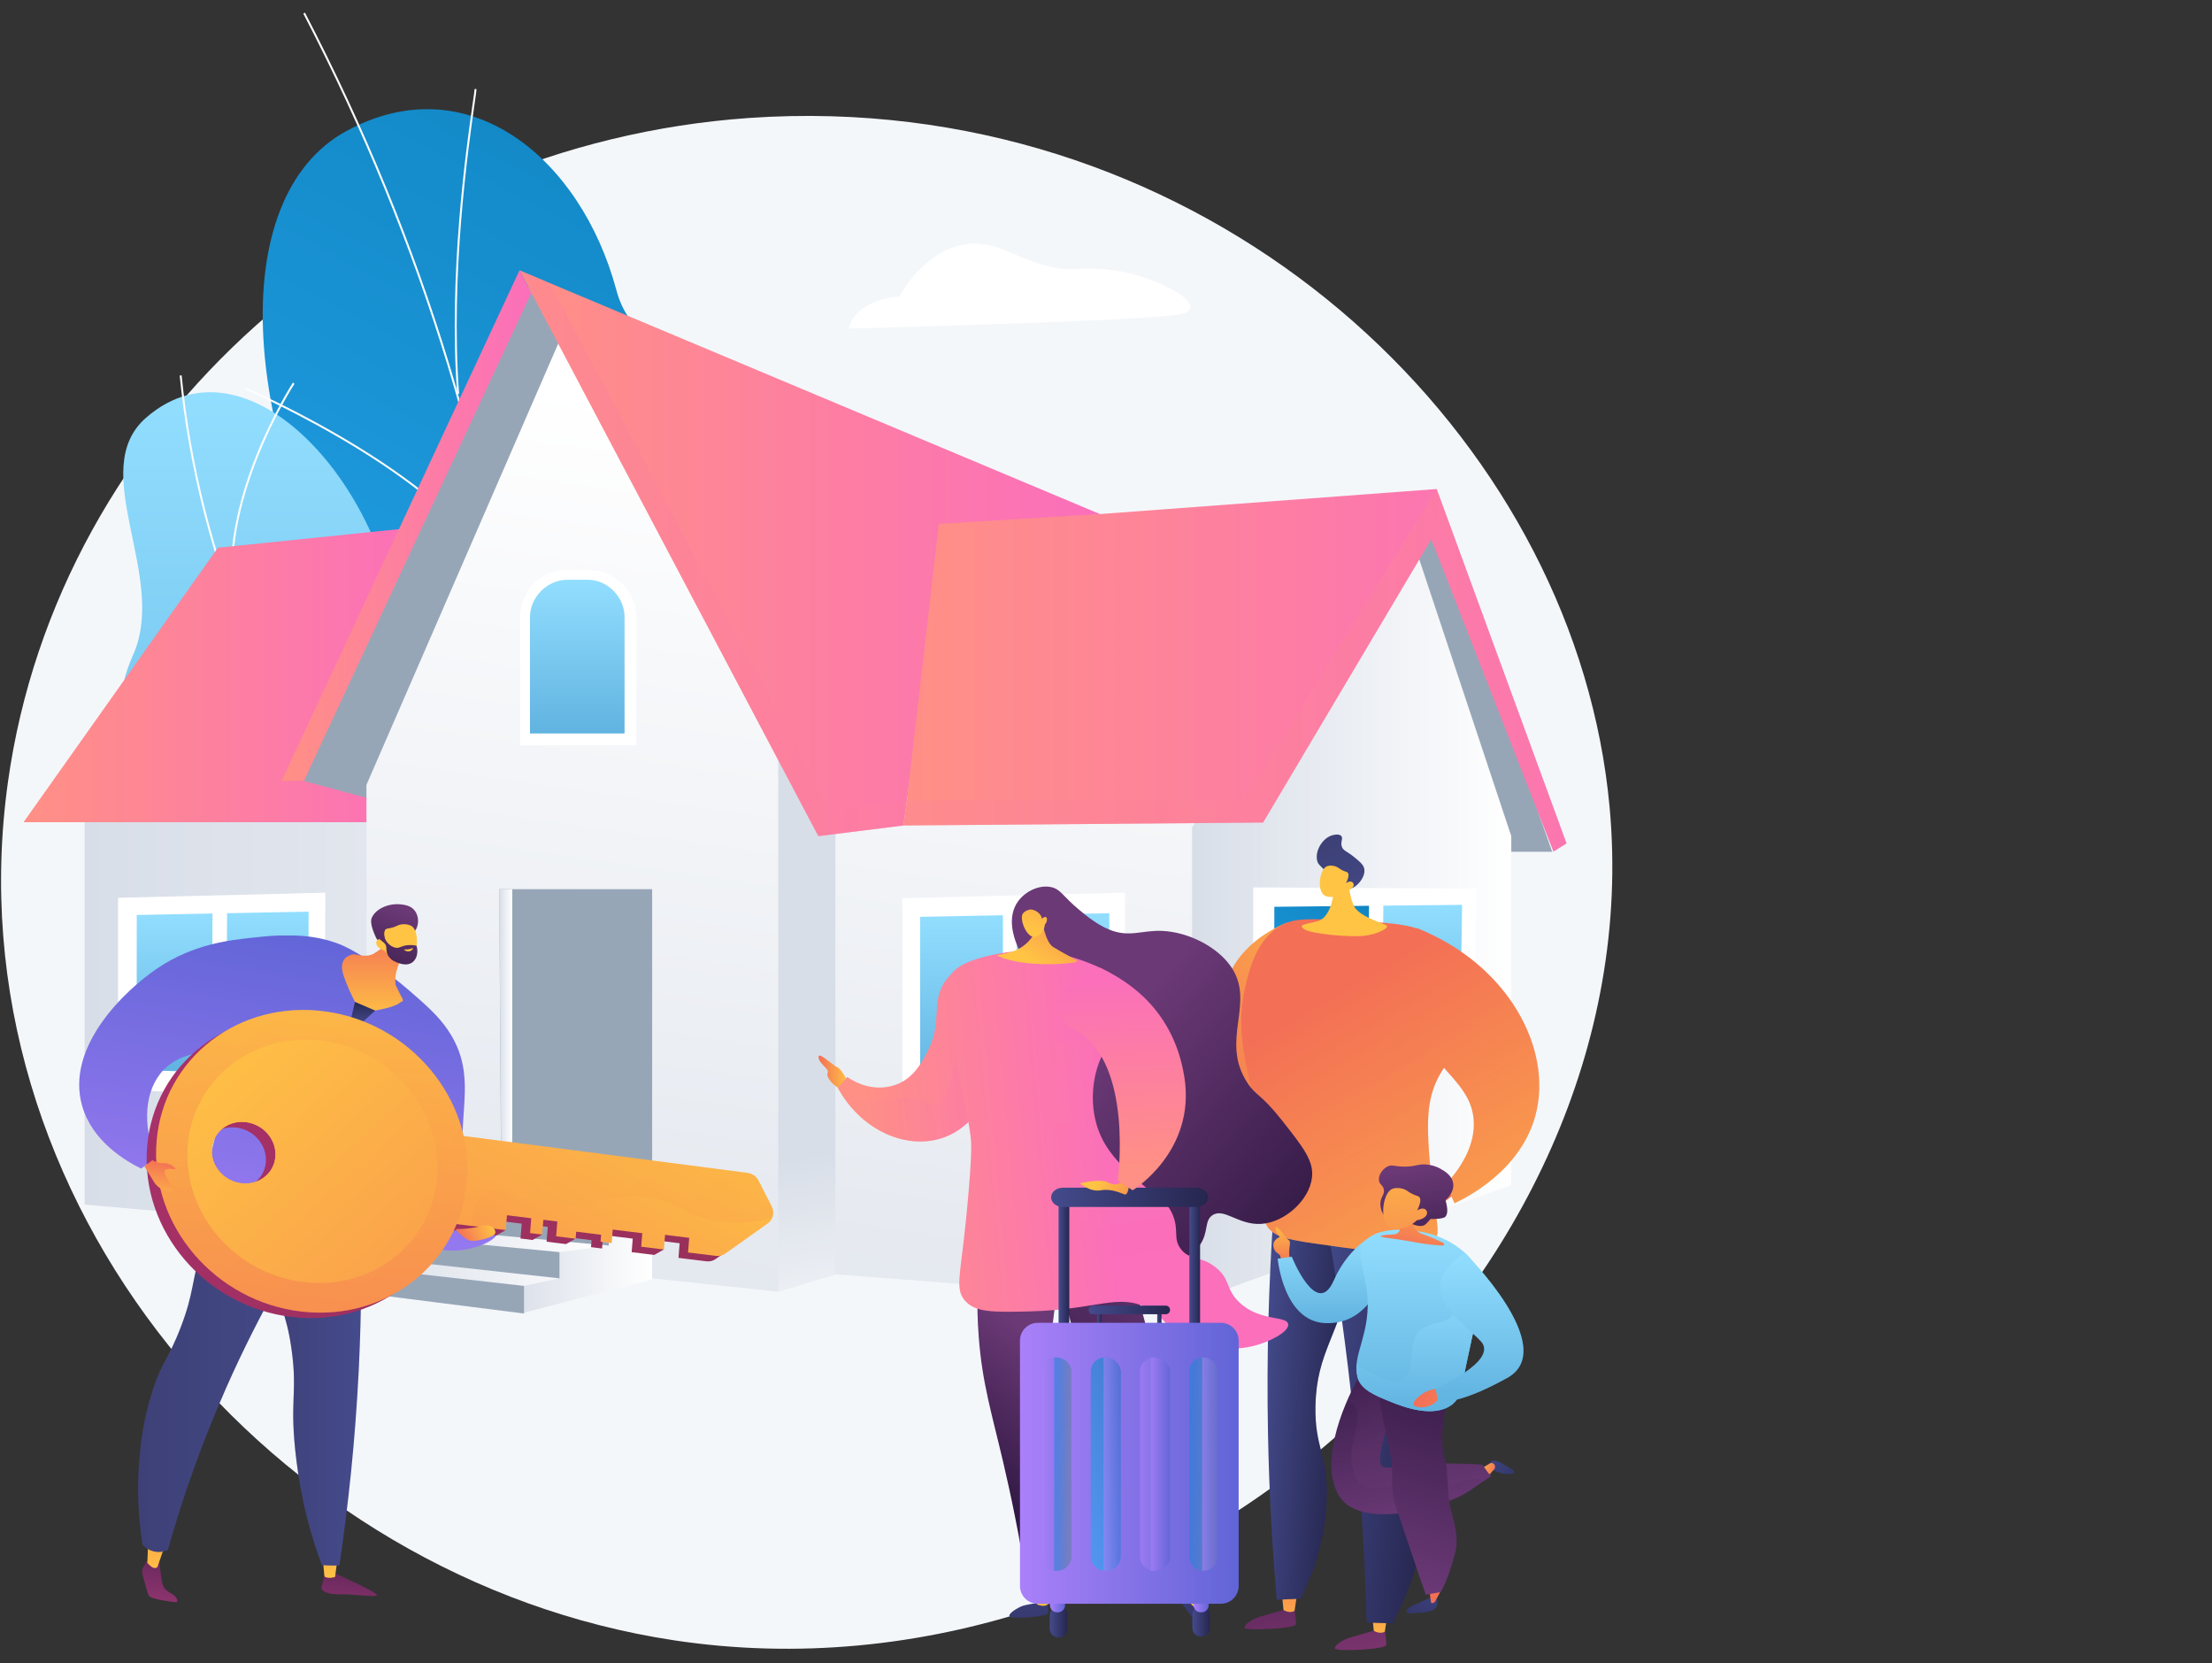 <svg fill="none" height="115" viewBox="0 0 153 115" width="153" xmlns="http://www.w3.org/2000/svg" xmlns:xlink="http://www.w3.org/1999/xlink"><rect x="0" y="0" width="153" height="115" fill="#333333" stroke="none"/><linearGradient id="a"><stop offset="0" stop-color="#006da2"/><stop offset=".953" stop-color="#29aaf3"/></linearGradient><linearGradient id="b" gradientUnits="userSpaceOnUse" x1="51.608" x2="-12.762" xlink:href="#a" y1="-51.681" y2="68.49"/><linearGradient id="c"><stop offset="0" stop-color="#92deff"/><stop offset=".977" stop-color="#62b4e1"/></linearGradient><linearGradient id="d" gradientUnits="userSpaceOnUse" x1="25.014" x2="25.014" xlink:href="#c" y1="27.123" y2="75.27"/><linearGradient id="e"><stop offset="0" stop-color="#d8dee8"/><stop offset="1" stop-color="#fff"/></linearGradient><linearGradient id="f" gradientUnits="userSpaceOnUse" x1="5.854" x2="82.588" xlink:href="#e" y1="72.405" y2="72.405"/><linearGradient id="g"><stop offset="0" stop-color="#ff9085"/><stop offset="1" stop-color="#fb6fbb"/></linearGradient><linearGradient id="h" gradientUnits="userSpaceOnUse" x1="1.629" x2="29.717" xlink:href="#g" y1="46.612" y2="46.612"/><linearGradient id="i" gradientUnits="userSpaceOnUse" x1="57.904" x2="70.278" xlink:href="#e" y1="116.557" y2="31.346"/><linearGradient id="j" gradientUnits="userSpaceOnUse" x1="57.042" x2="60.352" xlink:href="#e" y1="79.687" y2="97.342"/><linearGradient id="k" gradientUnits="userSpaceOnUse" x1="35.936" x2="76.129" xlink:href="#g" y1="38.257" y2="38.257"/><linearGradient id="l" gradientUnits="userSpaceOnUse" x1="19.485" x2="36.741" xlink:href="#g" y1="36.338" y2="36.338"/><linearGradient id="m" gradientUnits="userSpaceOnUse" x1="82.452" x2="104.532" xlink:href="#e" y1="62.542" y2="62.542"/><linearGradient id="n" gradientUnits="userSpaceOnUse" x1="62.486" x2="108.354" xlink:href="#g" y1="46.353" y2="46.353"/><linearGradient id="o" gradientUnits="userSpaceOnUse" x1="66.506" x2="66.506" xlink:href="#c" y1="63.288" y2="75.264"/><linearGradient id="p" gradientUnits="userSpaceOnUse" x1="73.525" x2="73.525" xlink:href="#c" y1="63.149" y2="75.488"/><linearGradient id="q" gradientUnits="userSpaceOnUse" x1="12.076" x2="12.076" xlink:href="#c" y1="63.166" y2="74.158"/><linearGradient id="r" gradientUnits="userSpaceOnUse" x1="18.512" x2="18.512" xlink:href="#c" y1="63.038" y2="74.363"/><linearGradient id="s" gradientUnits="userSpaceOnUse" x1="94.21" x2="84.306" xlink:href="#a" y1="52.936" y2="73.487"/><linearGradient id="t" gradientUnits="userSpaceOnUse" x1="98.356" x2="98.356" xlink:href="#c" y1="62.567" y2="73.193"/><linearGradient id="u" gradientUnits="userSpaceOnUse" x1="34.532" x2="35.431" xlink:href="#e" y1="72.178" y2="72.178"/><linearGradient id="v" gradientUnits="userSpaceOnUse" x1="31.163" x2="45.107" xlink:href="#e" y1="86.825" y2="86.825"/><linearGradient id="w" gradientUnits="userSpaceOnUse" x1="34.963" x2="45.107" xlink:href="#e" y1="87.173" y2="87.173"/><linearGradient id="x" gradientUnits="userSpaceOnUse" x1="25.072" x2="42.109" xlink:href="#e" y1="87.173" y2="87.173"/><linearGradient id="y" gradientUnits="userSpaceOnUse" x1="39.928" x2="39.928" xlink:href="#c" y1="40.089" y2="50.72"/><linearGradient id="z" gradientUnits="userSpaceOnUse" x1="127.716" x2="-20.001" xlink:href="#g" y1="10.309" y2="85.409"/><linearGradient id="A"><stop offset="0" stop-color="#ffc444"/><stop offset=".996" stop-color="#f36f56"/></linearGradient><linearGradient id="B" gradientUnits="userSpaceOnUse" x1="98.227" x2="81.184" xlink:href="#A" y1="65.449" y2="76.601"/><linearGradient id="C"><stop offset="0" stop-color="#311944"/><stop offset="1" stop-color="#893976"/></linearGradient><linearGradient id="D" gradientUnits="userSpaceOnUse" x1="85.822" x2="89.017" xlink:href="#C" y1="101.556" y2="118.143"/><linearGradient id="E" gradientUnits="userSpaceOnUse" x1="88.904" x2="89.408" xlink:href="#A" y1="113.349" y2="107.881"/><linearGradient id="F" gradientUnits="userSpaceOnUse" x1="91.576" x2="94.772" xlink:href="#C" y1="100.448" y2="117.034"/><linearGradient id="G" gradientUnits="userSpaceOnUse" x1="95.228" x2="95.731" xlink:href="#A" y1="113.932" y2="108.463"/><linearGradient id="H"><stop offset="0" stop-color="#444b8c"/><stop offset=".996" stop-color="#26264f"/></linearGradient><linearGradient id="I" gradientUnits="userSpaceOnUse" x1="87.159" x2="92.987" xlink:href="#H" y1="95.492" y2="95.959"/><linearGradient id="J" gradientUnits="userSpaceOnUse" x1="87.159" x2="92.987" xlink:href="#H" y1="95.492" y2="95.959"/><linearGradient id="K" gradientUnits="userSpaceOnUse" x1="90.383" x2="99.23" xlink:href="#H" y1="96.588" y2="97.297"/><linearGradient id="L" gradientUnits="userSpaceOnUse" x1="108.081" x2="90.609" xlink:href="#A" y1="99.062" y2="69.133"/><linearGradient id="M" gradientUnits="userSpaceOnUse" x1="108.08" x2="90.606" xlink:href="#A" y1="99.064" y2="69.134"/><linearGradient id="N" gradientUnits="userSpaceOnUse" x1="97.316" x2="100.501" xlink:href="#A" y1="82.376" y2="82.631"/><linearGradient id="O" gradientUnits="userSpaceOnUse" x1="113.928" x2="96.455" xlink:href="#A" y1="95.649" y2="65.72"/><linearGradient id="P" gradientUnits="userSpaceOnUse" x1="117.462" x2="131.011" xlink:href="#A" y1="37.128" y2="22.338"/><linearGradient id="Q"><stop offset="0" stop-color="#444b8c"/><stop offset=".996" stop-color="#3e4177"/></linearGradient><linearGradient id="R" gradientUnits="userSpaceOnUse" x1="94.118" x2="92.238" xlink:href="#Q" y1="64.343" y2="58.158"/><linearGradient id="S" gradientUnits="userSpaceOnUse" x1="115.675" x2="129.223" xlink:href="#A" y1="35.491" y2="20.701"/><linearGradient id="T" gradientUnits="userSpaceOnUse" x1="58.68" x2="56.615" xlink:href="#A" y1="74.176" y2="74.176"/><linearGradient id="U" gradientUnits="userSpaceOnUse" x1="70.891" x2="71.514" xlink:href="#H" y1="106.745" y2="117.965"/><linearGradient id="V" gradientUnits="userSpaceOnUse" x1="72.068" x2="71.737" xlink:href="#A" y1="112.275" y2="97.126"/><linearGradient id="W" gradientUnits="userSpaceOnUse" x1="82.173" x2="82.796" xlink:href="#H" y1="106.119" y2="117.339"/><linearGradient id="X" gradientUnits="userSpaceOnUse" x1="82.001" x2="81.67" xlink:href="#A" y1="112.057" y2="96.908"/><linearGradient id="Y"><stop offset="0" stop-color="#311944"/><stop offset="1" stop-color="#6b3976"/></linearGradient><linearGradient id="Z" gradientUnits="userSpaceOnUse" x1="67.258" x2="73.549" xlink:href="#Y" y1="102.428" y2="93.984"/><linearGradient id="aa" gradientUnits="userSpaceOnUse" x1="71.932" x2="86.667" xlink:href="#Y" y1="103.476" y2="89.734"/><linearGradient id="ab" gradientUnits="userSpaceOnUse" x1="59.541" x2="75.813" xlink:href="#g" y1="73.335" y2="71.868"/><linearGradient id="ac" gradientUnits="userSpaceOnUse" x1="91.074" x2="76.231" xlink:href="#Y" y1="85.126" y2="72.297"/><linearGradient id="ad" gradientUnits="userSpaceOnUse" x1="68.061" x2="74.352" xlink:href="#Y" y1="103.026" y2="94.582"/><linearGradient id="ae" gradientUnits="userSpaceOnUse" x1="57.966" x2="69.673" xlink:href="#g" y1="75.317" y2="73.694"/><linearGradient id="af" gradientUnits="userSpaceOnUse" x1="60.242" x2="76.513" xlink:href="#g" y1="81.106" y2="79.639"/><linearGradient id="ag" gradientUnits="userSpaceOnUse" x1="77.562" x2="81.127" xlink:href="#g" y1="66.054" y2="87.857"/><linearGradient id="ah" gradientUnits="userSpaceOnUse" x1="71.531" x2="75.381" xlink:href="#A" y1="66.568" y2="60.981"/><linearGradient id="ai" gradientUnits="userSpaceOnUse" x1="71.252" x2="74.205" xlink:href="#A" y1="64.209" y2="57.531"/><linearGradient id="aj" gradientUnits="userSpaceOnUse" x1="75.889" x2="76.185" xlink:href="#H" y1="91.248" y2="91.248"/><linearGradient id="ak" gradientUnits="userSpaceOnUse" x1="80.041" x2="80.338" xlink:href="#H" y1="91.248" y2="91.248"/><linearGradient id="al" gradientUnits="userSpaceOnUse" x1="75.295" x2="80.931" xlink:href="#H" y1="90.581" y2="90.581"/><linearGradient id="am" gradientUnits="userSpaceOnUse" x1="73.219" x2="73.961" xlink:href="#H" y1="88.208" y2="88.208"/><linearGradient id="an" gradientUnits="userSpaceOnUse" x1="82.265" x2="83.007" xlink:href="#H" y1="88.208" y2="88.208"/><linearGradient id="ao" gradientUnits="userSpaceOnUse" x1="72.703" x2="83.57" xlink:href="#H" y1="82.795" y2="82.795"/><linearGradient id="ap" gradientUnits="userSpaceOnUse" x1="82.472" x2="83.686" xlink:href="#H" y1="112.108" y2="112.108"/><linearGradient id="aq"><stop offset="0" stop-color="#aa80f9"/><stop offset=".996" stop-color="#6165d7"/></linearGradient><linearGradient id="ar" gradientUnits="userSpaceOnUse" x1="82.562" x2="83.6" xlink:href="#aq" y1="110.823" y2="110.823"/><linearGradient id="as" gradientUnits="userSpaceOnUse" x1="72.611" x2="73.841" xlink:href="#H" y1="112.16" y2="112.16"/><linearGradient id="at" gradientUnits="userSpaceOnUse" x1="72.627" x2="73.665" xlink:href="#aq" y1="110.824" y2="110.824"/><linearGradient id="au" gradientUnits="userSpaceOnUse" x1="70.55" x2="85.676" xlink:href="#aq" y1="101.184" y2="101.184"/><linearGradient id="av" gradientUnits="userSpaceOnUse" x1="72.033" x2="74.109" xlink:href="#aq" y1="101.241" y2="101.241"/><linearGradient id="aw"><stop offset="0" stop-color="#008bda" stop-opacity=".74"/><stop offset="1" stop-color="#7987aa"/></linearGradient><linearGradient id="ax" gradientUnits="userSpaceOnUse" x1="72.923" x2="74.082" xlink:href="#aw" y1="95.459" y2="95.469"/><linearGradient id="ay" gradientUnits="userSpaceOnUse" x1="77.368" x2="64.283" xlink:href="#a" y1="81.606" y2="88.4"/><linearGradient id="az" gradientUnits="userSpaceOnUse" x1="76.334" x2="77.52" xlink:href="#aq" y1="101.241" y2="101.241"/><linearGradient id="aA" gradientUnits="userSpaceOnUse" x1="78.854" x2="80.93" xlink:href="#aq" y1="101.241" y2="101.241"/><linearGradient id="aB" gradientUnits="userSpaceOnUse" x1="79.596" x2="80.93" xlink:href="#aq" y1="101.241" y2="101.241"/><linearGradient id="aC" gradientUnits="userSpaceOnUse" x1="82.265" x2="84.149" xlink:href="#aw" y1="95.459" y2="95.486"/><linearGradient id="aD" gradientUnits="userSpaceOnUse" x1="83.155" x2="84.193" xlink:href="#aq" y1="101.241" y2="101.241"/><linearGradient id="aE" gradientUnits="userSpaceOnUse" x1="77.754" x2="77.433" xlink:href="#g" y1="80.662" y2="67.599"/><linearGradient id="aF" gradientUnits="userSpaceOnUse" x1="75.936" x2="79.27" xlink:href="#A" y1="81.651" y2="84.092"/><linearGradient id="aG" gradientUnits="userSpaceOnUse" x1="88.562" x2="88.738" xlink:href="#A" y1="84.499" y2="87.558"/><linearGradient id="aH" gradientUnits="userSpaceOnUse" x1="92.344" x2="92.344" xlink:href="#c" y1="85.237" y2="91.496"/><linearGradient id="aI" gradientUnits="userSpaceOnUse" x1="101.868" x2="107.298" xlink:href="#H" y1="100.542" y2="103.303"/><linearGradient id="aJ" gradientUnits="userSpaceOnUse" x1="101.964" x2="103.525" xlink:href="#A" y1="101.445" y2="101.821"/><linearGradient id="aK" gradientUnits="userSpaceOnUse" x1="100.694" x2="95.401" xlink:href="#H" y1="108.146" y2="115.059"/><linearGradient id="aL" gradientUnits="userSpaceOnUse" x1="102.992" x2="100.044" xlink:href="#A" y1="109.546" y2="110.184"/><linearGradient id="aM" gradientUnits="userSpaceOnUse" x1="95.834" x2="98.229" xlink:href="#Y" y1="92.714" y2="105.103"/><linearGradient id="aN" gradientUnits="userSpaceOnUse" x1="91.026" x2="96.412" xlink:href="#Y" y1="91.027" y2="99.104"/><linearGradient id="aO" gradientUnits="userSpaceOnUse" x1="100.589" x2="95.695" xlink:href="#Y" y1="93.469" y2="109.28"/><linearGradient id="aP" gradientUnits="userSpaceOnUse" x1="98.181" x2="98.181" xlink:href="#c" y1="85.032" y2="97.585"/><linearGradient id="aQ" gradientUnits="userSpaceOnUse" x1="99.1" x2="97.636" xlink:href="#Y" y1="88.123" y2="80.788"/><linearGradient id="aR" gradientUnits="userSpaceOnUse" x1="98.675" x2="97.524" xlink:href="#A" y1="81.545" y2="86.522"/><linearGradient id="aS" gradientUnits="userSpaceOnUse" x1="96.554" x2="98.031" xlink:href="#A" y1="77.331" y2="92.445"/><linearGradient id="aT" gradientUnits="userSpaceOnUse" x1="97.968" x2="97.968" xlink:href="#c" y1="88.21" y2="97.585"/><linearGradient id="aU" gradientUnits="userSpaceOnUse" x1="110.288" x2="98.019" xlink:href="#A" y1="101.043" y2="96.36"/><linearGradient id="aV" gradientUnits="userSpaceOnUse" x1="102.333" x2="102.333" xlink:href="#c" y1="86.616" y2="96.912"/><linearGradient id="aW"><stop offset="0" stop-color="#311944"/><stop offset="1" stop-color="#a03976"/></linearGradient><linearGradient id="aX" gradientUnits="userSpaceOnUse" x1="24.591" x2="23.9" xlink:href="#aW" y1="104.431" y2="113.227"/><linearGradient id="aY" gradientUnits="userSpaceOnUse" x1="22.807" x2="22.933" xlink:href="#A" y1="109.328" y2="100.218"/><linearGradient id="aZ" gradientUnits="userSpaceOnUse" x1="11.531" x2="10.84" xlink:href="#aW" y1="103.405" y2="112.201"/><linearGradient id="a0" gradientUnits="userSpaceOnUse" x1="10.838" x2="10.963" xlink:href="#A" y1="109.163" y2="100.053"/><linearGradient id="a1" gradientUnits="userSpaceOnUse" x1="24.981" x2="18.245" xlink:href="#Q" y1="94.57" y2="94.57"/><linearGradient id="a2" gradientUnits="userSpaceOnUse" x1="24.981" x2="18.245" xlink:href="#Q" y1="94.571" y2="94.571"/><linearGradient id="a3" gradientUnits="userSpaceOnUse" x1="23.111" x2="9.551" xlink:href="#Q" y1="93.906" y2="93.906"/><linearGradient id="a4" gradientUnits="userSpaceOnUse" x1="22.009" x2="26.968" xlink:href="#aq" y1="93.129" y2="65.056"/><linearGradient id="a5" gradientUnits="userSpaceOnUse" x1="10.502" x2="15.497" xlink:href="#aq" y1="91.297" y2="63.024"/><linearGradient id="a6" gradientUnits="userSpaceOnUse" x1="25.777" x2="25.777" xlink:href="#A" y1="70.65" y2="64.312"/><linearGradient id="a7" gradientUnits="userSpaceOnUse" x1="25.482" x2="27.652" xlink:href="#Y" y1="68.422" y2="62.825"/><linearGradient id="a8" gradientUnits="userSpaceOnUse" x1="26.024" x2="23.098" xlink:href="#A" y1="72.968" y2="89.052"/><linearGradient id="a9" gradientUnits="userSpaceOnUse" x1="26.155" x2="28.327" xlink:href="#Y" y1="68.686" y2="63.082"/><linearGradient id="ba" gradientUnits="userSpaceOnUse" x1="26.894" x2="23.969" xlink:href="#A" y1="73.126" y2="89.209"/><linearGradient id="bb" gradientUnits="userSpaceOnUse" x1="23.527" x2="23.527" xlink:href="#H" y1="79.716" y2="69.713"/><linearGradient id="bc" gradientUnits="userSpaceOnUse" x1="25.114" x2="25.114" xlink:href="#H" y1="70.874" y2="69.157"/><linearGradient id="bd" gradientUnits="userSpaceOnUse" x1="12.773" x2="89.25" y1="62.773" y2="148.079"><stop offset="0" stop-color="#ab316d"/><stop offset="1" stop-color="#792d3d"/></linearGradient><linearGradient id="be" gradientUnits="userSpaceOnUse" x1="44.988" x2="27.257" xlink:href="#A" y1="73.475" y2="104.72"/><linearGradient id="bf" gradientUnits="userSpaceOnUse" x1="23.163" x2="19.882" xlink:href="#A" y1="62.671" y2="98.868"/><linearGradient id="bg" gradientUnits="userSpaceOnUse" x1="16.773" x2="78.105" xlink:href="#A" y1="66.121" y2="134.534"/><linearGradient id="bh" gradientUnits="userSpaceOnUse" x1="13.157" x2="51.208" xlink:href="#A" y1="70.88" y2="113.325"/><linearGradient id="bi" gradientUnits="userSpaceOnUse" x1="10.717" x2="11.26" xlink:href="#A" y1="83.296" y2="80.222"/><linearGradient id="bj" gradientUnits="userSpaceOnUse" x1="34.026" x2="31.808" xlink:href="#A" y1="84.635" y2="85.685"/><path d="m46.589 113.42c-27.647-4.187-50.116-30.327-46.034-59.381 3.482-24.778 25.206-44.061 51.258-45.882 1.886-.132 3.795-.173 5.72-.117 14.533.42 27.446 6.233 36.996 15.029 9.505 8.754 15.68 20.463 16.805 32.748 2.994 32.684-30.358 62.812-64.746 57.604z" fill="#f4f7fa"/><path d="m28.385 70.864c-.726 1.204-1.992 2.839-3.362 4.735l22.871 3.312c-2.558-6.965-6.165-14.279-.778-26.373 2.528-5.675 9.246-15.653 6.481-22.307-3.15-7.581-9.383-4.307-10.965-10.177-2.472-9.173-10.28-15.555-18.669-10.996-8.279 4.499-8.001 20.94 2.908 38.924 6.365 13.789 5.308 16.594 1.515 22.882z" fill="url(#b)"/><g fill="#fcfdfe"><path d="m37.039 75.986c.165-3.004.169-5.845.172-8.853l.002-1.003c-.087-1.449-.134-2.879-.18-4.263-.102-3.124-.199-6.075-.728-9.208-.01-.183-.011-.361-.012-.549-.004-.672-.007-1.367-.397-2.032l-.009-.028c-1.572-16.57-6.588-33.093-14.909-49.111l.119-.062c8.327 16.028 13.348 32.563 14.923 49.145.401.692.405 1.432.408 2.086.001.187.002.363.011.535.529 3.134.626 6.09.729 9.219.045 1.383.092 2.812.18 4.263l-.001 1.007c-.004 3.01-.007 5.853-.172 8.861z"/><path d="m36.885 61.292c-.147-7.836 3.986-17.145 7.48-23.574 3.783-6.962 7.651-12.141 7.689-12.193l.107.08c-.039.051-3.902 5.224-7.68 12.178-3.485 6.414-7.609 15.699-7.462 23.506z"/><path d="m31.621 27.235c-.619-8.307.654-17.168 1.073-20.08.08-.557.133-.925.131-.996l.134-.004c.003.08-.038.37-.132 1.02-.418 2.908-1.69 11.759-1.072 20.051z"/><path d="m34.61 40.518c-2.803-7.157-17.458-13.502-17.606-13.565l.053-.123c.148.063 14.854 6.431 17.678 13.639z"/></g><path d="m27.693 45.585c.124 10.617 5.245 7.119 9.967 8.166 5.45 7.885 5.963 15.201-2.174 21.518l-9.066-1.357c-3.364-.156-7.311-1.184-7.088-5.664.252-5.066 1.45-8.284-4.268-10.772-5.718-2.488-8.174-7.028-5.859-12.191 2.437-5.434-3.279-12.759.898-16.4 7.278-6.344 17.46 5.643 17.59 16.698z" fill="url(#d)"/><path d="m29.944 64.586c-3.785-4.141-7.065-8.743-9.748-13.677-2.706-4.977-4.768-10.227-6.13-15.604-.781-3.083-1.332-6.224-1.638-9.336l.136-.013c.306 3.105.856 6.239 1.635 9.316 1.359 5.365 3.417 10.604 6.118 15.572 2.678 4.925 5.951 9.518 9.728 13.65z" fill="#fcfdfe"/><path d="m20.186 70.417-.062-.122c1.684-.858 3.67-1.527 5.904-1.988 1.064-.22 2.122-.365 3.143-.431l.009.137c-1.015.066-2.066.21-3.124.429-2.222.459-4.197 1.124-5.869 1.976z" fill="#fcfdfe"/><path d="m21.962 53.937c-4.682-4.529-14.647-4.115-14.747-4.11l-.006-.137c.101-.004 10.125-.422 14.849 4.148z" fill="#fcfdfe"/><path d="m16.189 42.118c-1.401-7.225 4.013-15.574 4.068-15.658l.115.075c-.054.083-5.439 8.386-4.048 15.556z" fill="#fcfdfe"/><path d="m107.36 58.898h-3.411l-7.122-20.602 2.608-1.887z" fill="#97a6b7"/><path d="m82.588 90.001-76.734-6.703v-28.489h21.656l54.975 34.508z" fill="url(#f)"/><path d="m29.717 36.37-14.646 1.505-13.442 18.978h25.881z" fill="url(#h)"/><path d="m21.023 54.006 7.09 1.906 13.04-30.395-4.666-5.736z" fill="#97a6b7"/><path d="m104.532 60.627v21.333l-22.059 8.041-.061.024-24.608-1.912-3.991 1.204-28.467-3.009v-32.034l13.277-30.538 29.359 22.011 28.923-10.631.078-.032z" fill="url(#i)"/><path d="m53.83 89.317v-33.505-3.411l3.953 4.479v31.233z" fill="url(#j)"/><path d="m76.129 35.567-10.7.785-2.697 19.002-.245 1.728-5.885.736-20.665-39.122 2.095.879z" fill="url(#k)"/><path d="m36.741 20.275-15.718 33.716h-1.538l16.451-35.306z" fill="url(#l)"/><path d="m104.532 57.818v24.142l-22.08 8.041v-32.785l14.432-22.101.088-.032z" fill="url(#m)"/><path d="m108.354 58.319-.904.567-8.45-21.599-11.636 19.592-24.878.202.245-1.728 2.207-19.127 11.191-.683 23.206-1.725h.005l.046.018.064.187z" fill="url(#n)"/><path d="m45.108 61.487v22.031l-9.701-.65-.738-.12-.136-21.262z" fill="#97a6b7"/><path d="m77.818 77.17-15.401-.593v-14.468l15.401-.38z" fill="#fff"/><path d="m69.368 75.264-5.724-.189v-11.677l5.724-.111z" fill="url(#o)"/><path d="m76.728 75.488-6.406-.193v-12.028l6.406-.119z" fill="url(#p)"/><path d="m22.455 75.9-14.284-.542v-13.278l14.331-.35z" fill="#fff"/><path d="m14.674 74.158-5.219-.172.004-10.717 5.238-.102z" fill="url(#q)"/><path d="m21.297 74.363-5.62-.176.027-11.039 5.642-.11z" fill="url(#r)"/><path d="m101.935 73.49-15.258 2.586v-14.713l15.453.087z" fill="#fff"/><path d="m94.6 73.341-6.475.979.018-11.616 6.549-.069z" fill="url(#s)"/><path d="m100.978 72.377-5.396.816.102-10.568 5.447-.057z" fill="url(#t)"/><path d="m35.431 61.487v21.381l-.75-.12-.148-21.262z" fill="url(#u)"/><path d="m45.107 83.518v4.937l-9.1 2.374-1.045-1.532-3.8-5.74 3.938-.737z" fill="url(#v)"/><path d="m45.107 83.517v4.937l-9.1 2.374-1.045-1.532 1.226-2.356 6.047-2.546z" fill="url(#w)"/><path d="m36.248 88.918 2.453-.522v-1.814l3.407-.449v-1.738l-11.04-.878v1.593l-3.407.411v1.66l-2.59.478v1.752l11.176 1.419z" fill="url(#x)"/><path d="m36.248 88.919-11.176-1.26v1.752l11.176 1.419z" fill="#97a6b7"/><path d="m38.701 86.583-11.04-1.062v1.66l11.04 1.216z" fill="#97a6b7"/><path d="m31.069 83.517v1.593l11.04 1.024v-1.661z" fill="#97a6b7"/><path d="m35.976 51.537v-8.867c0-1.825 1.446-3.264 3.271-3.264h1.404c1.825 0 3.366 1.438 3.366 3.264v8.867z" fill="#fff"/><path d="m40.651 40.089h-1.404c-1.385 0-2.59 1.197-2.59 2.582v8.049h6.542v-8.049c0-1.385-1.163-2.582-2.548-2.582z" fill="url(#y)"/><path d="m108.354 58.32-.904.567-8.45-21.599-11.636 19.592-24.878.202-5.885.736-20.665-39.122 2.095.879.105.206 19.306 36.391 5.247-.818h23.375l13.271-21.49.003-.004.003.004.11.172z" fill="url(#z)" opacity=".3"/><path d="m88.984 63.809s-5.387 1.99-4.192 6.982c1.195 4.992 1.406 7.859 1.336 8.359-.07.499 2.107.71 2.107.71z" fill="url(#B)"/><path d="m89.515 111.11s.145.886.126 1.201c-.018.316-3.518.477-3.554.241-.035-.237.579-.612 1.011-.745s1.697-.486 1.697-.486z" fill="url(#D)"/><path d="m88.666 110.227.112 1.102s.406.268.765.061l.179-1.2z" fill="url(#E)"/><path d="m95.76 112.547s.145.886.126 1.201c-.018.316-3.519.477-3.554.241-.035-.237.579-.612 1.011-.745.432-.133 1.697-.487 1.697-.487z" fill="url(#F)"/><path d="m94.91 111.663.112 1.102s.406.269.765.061l.179-1.199z" fill="url(#G)"/><path d="m89.301 81.458c-.405.82-.809 1.64-1.214 2.461-.325 4.681-.487 9.771-.383 15.214.077 4.05.294 7.886.605 11.488.548-.026 1.097-.051 1.646-.076.793-1.574 1.73-3.959 1.816-6.903.09-3.071-.841-3.479-.782-6.42.077-3.811 1.675-4.828 2.526-9.412.326-1.753.545-4.043.284-6.821-1.499.156-2.998.313-4.497.469z" fill="url(#I)"/><path d="m93.798 80.989c-.809.084-1.619.169-2.429.254-1.457 2.536-1.864 5.176-1.609 6.343.362 1.652 1.319 2.181 1.266 3.84-.052 1.641-1.019 2.067-1.632 4.001-.425 1.339-.313 2.571-.071 4.978.486 4.851 1.658 6.334.677 7.925-.279.451-.781.99-1.765 1.4.024.298.048.596.073.891.548-.025 1.097-.051 1.646-.076.793-1.574 1.73-3.959 1.816-6.903.09-3.071-.841-3.479-.782-6.42.077-3.811 1.675-4.828 2.526-9.412.326-1.753.545-4.043.284-6.821z" fill="url(#J)" opacity=".3"/><path d="m91.477 82.934c.759 4.141 1.43 8.573 1.954 13.274.632 5.676.969 11.026 1.102 15.994.602.017 1.204.034 1.806.051 2.373-4.693 2.518-7.875 2.175-9.947-.132-.798-.49-2.364-.572-4.703-.057-1.631.047-2.872.177-4.364.285-3.271.631-3.985.68-6.487.047-2.348.056-3.536-.614-4.23-1.766-1.827-6.36.251-6.709.413z" fill="url(#K)"/><path d="m87.626 84.758c-.577-.957.148-1.88.313-3.694.187-2.055-.605-2.398-1.388-5.804-.521-2.265-1.021-4.44-.424-6.986.286-1.22.771-3.289 2.483-4.289.884-.516 2.091-.464 4.468-.34 2.94.154 4.41.231 5.506.808.161.085 3.495 1.898 3.725 4.855.233 3.009-3.044 3.414-3.481 7.427-.196 1.802.154 4.572.38 6.37.218 1.726.368 2.167.027 2.69-.821 1.259-3.333.9-8.359.183-1.971-.281-2.82-.506-3.25-1.22z" fill="url(#L)"/><path d="m95.272 76.091c.212.782.977 1.366 1.509 3.269.115.411.933 3.336-.128 4.056-.613.416-1.163-.372-2.651-.475-2.578-.178-3.806 1.988-5.49 1.397-.292-.103-.678-.322-1.063-.825-.077.453-.064.847.177 1.245.43.714 1.279.939 3.25 1.22 5.026.718 7.538 1.077 8.359-.183.341-.522.191-.964-.027-2.69-.227-1.797-.577-4.568-.38-6.369.437-4.013 3.714-4.418 3.481-7.427-.063-.804-.359-1.521-.755-2.144-4.157 1.682-6.949 6.468-6.282 8.926z" fill="url(#M)" opacity=".3"/><path d="m100.524 82.01-.832.531c-.149-.172-.495-.52-1.035-.639-.608-.134-1.306.058-1.323.252-.013.155.412.312.478.337.531.196.924.033 1.139.246.076.075.171.216.388.346.057.034.117.064.148.077.354.138.962-.479 1.015-.533z" fill="url(#N)"/><path d="m98.066 71.101c-.602-1.441-1.019-3.648-.068-6.925 6.262 2.467 9.456 8.317 8.209 12.955-1.028 3.823-4.768 5.685-5.602 6.077-.194-.442-.389-.884-.583-1.325.967-1.077 2.057-2.669 1.903-4.485-.214-2.519-2.641-3.378-3.859-6.296z" fill="url(#O)"/><path d="m93.232 60.682s.049 1.095.39 1.916c.307.742 1.924 1.208 2.251 1.373.328.166-.614.649-1.559.744-.945.095-3.646-.12-4.132-.478-.487-.358.391-.332 1.066-.579.675-.248 1.065-1.567.946-2.167-.119-.599 1.039-.809 1.039-.809z" fill="url(#P)"/><path d="m91.737 60.285c-.491-.482-.559-.538-.613-.705-.214-.669.304-1.585.985-1.81.035-.012.492-.158.666.04.148.168-.07.4.034.724.097.303.36.326.847.724.401.328.651.531.708.818.119.591-.596 1.446-1.229 1.423-.228-.008-.289-.125-1.398-1.214z" fill="url(#R)"/><path d="m93.073 61.59s-.521.59-1.316.395c-.711-.175-.53-1.807-.009-2.068.174-.087.489-.08.726.035.14.068.179.138.41.244.213.098.281.084.338.153.072.086.103.271-.122.718.162-.115.336-.139.443-.063.017.012.06.055.079.11.068.202-.142.408-.55.476z" fill="url(#S)"/><path d="m58.654 74.821s-.438-.902-.739-1.023c-.301-.12-1.358-1.16-1.298-.679.06.481.782.799.627 1.074-.155.275.498 1.04 1.04 1.152s.369-.524.369-.524z" fill="url(#T)"/><path d="m72.452 110.734s.078.621.026.829c-.052.207-1.856.357-2.468.285-.612-.072.365-.697.755-.815.39-.117 1.688-.299 1.688-.299z" fill="url(#U)"/><path d="m71.544 109.7.19 1.245s.485.218.718.002l.026-1.302z" fill="url(#V)"/><path d="m81.71 109.645s-.383.284-.281.624.995 1.702 1.631 2.089.437-.419.252-.921c-.185-.502-.658-1.607-.843-1.792-.185-.186-.759 0-.759 0z" fill="url(#W)"/><path d="m81.022 108.277c.185.516.363.94.502 1.252.308.692.476.952.667 1.177.166.196.56.614.665.544.107-.07-.18-.579-.735-2.068-.081-.216-.335-.905-.335-.905z" fill="url(#X)"/><path d="m67.768 86.734c-.132 1.296-.259 3.307-.069 5.748.247 3.18.883 5.193 1.68 8.584.487 2.073 1.144 5.123 1.738 8.938.138.079.544.286 1.066.209.292-.043.511-.16.64-.243 1.559-4.765 1.099-7.718.346-9.558-.321-.784-.71-1.403-.917-2.608-.275-1.595.065-2.486.55-6.181.346-2.633.286-3.04.056-3.435-.919-1.579-3.732-1.548-5.09-1.454z" fill="url(#Z)"/><path d="m73.135 87.288c.955 4.933 1.893 7.524 2.603 8.99.175.361.759 1.528 1.311 3.199.489 1.48.692 2.568.796 3.047.329 1.513 1.143 3.721 3.333 6.617.027.016.401.227.758.039.181-.096.271-.247.307-.318-.286-2.769-.615-5.096-.9-6.892-.06-.376-.324-2.024-.737-4.201-.162-.852-.399-2.1-.683-3.382-.354-1.597-.896-3.769-1.732-6.372-1.685-.242-3.371-.485-5.056-.727z" fill="url(#aa)"/><path d="m57.953 75.226c.216-.253.431-.505.647-.758.103.079 1.593 1.178 3.375.535 1.227-.443 1.812-1.582 2.187-2.309 1.127-2.184.086-3.528 1.408-5.09.367-.434 1.127-1.002 1.684-.938 1.327.153 2.599 3.904 1.779 7.108-.166.647-1.077 4.207-4.153 5.005-2.484.645-5.408-.763-6.928-3.553z" fill="url(#ab)"/><path d="m72.485 67.799c-.557-.515-1.623-1.108-2.157-2.488-.161-.415-.731-1.887.11-3.012.499-.668 1.426-1.122 2.243-.961.698.137.807.624 1.994 1.602.462.381 1.204.993 2.03 1.333 1.415.583 2.266.035 3.686.097 1.746.077 3.773 1.051 4.75 2.468 1.734 2.514-.778 5.065 1.121 8.01.622.965.929.749 2.403 2.617 1.476 1.87 2.214 2.806 2.083 3.952-.182 1.591-1.895 3.11-3.509 3.213-1.576.101-2.578-1.139-3.38-.597-.571.386-.245 1.137-.851 2.039-.782 1.163-2.318 1.395-2.567 1.432-2.304.347-5.409-2.354-6.729-5.554-2.379-5.771 1.8-11.352-1.228-14.151z" fill="url(#ac)"/><path d="m73.17 100.412c-.321-.784-.71-1.403-.918-2.608-.275-1.595.065-2.486.55-6.181.346-2.633.286-3.04.056-3.435-.5-.858-1.559-1.239-2.639-1.394.015.055.029.111.041.165.567 2.589-1.597 4.169-.621 7.016.481 1.403 1.249 1.725 1.428 3.353.168 1.525-.44 1.843-.31 3.228.194 2.072 1.666 2.573 2.049 4.16.249 1.031.039 2.538-1.778 4.72.03.188.06.377.09.569.138.079.544.286 1.066.209.292-.044.511-.16.64-.243 1.559-4.766 1.099-7.718.346-9.558z" fill="url(#ad)" opacity=".3"/><path d="m67.48 70.396c-2.058 2.146-1.315 5.611-2.712 5.986-.426.114-.449-.222-1.53-.415-1.582-.282-2.224.314-3.341.087-.463-.094-1.082-.345-1.756-1.047-.062.073-.125.146-.188.22 1.52 2.789 4.444 4.197 6.928 3.553 3.076-.798 3.988-4.359 4.153-5.005.385-1.503.309-3.127-.017-4.443-.512.23-1.056.563-1.538 1.065z" fill="url(#ae)" opacity=".3"/><path d="m65.773 67.401c.143-.222.598-.838 2.527-1.291.692-.163 1.804-.408 3.224-.356.238.009 1.005.048 1.831.227 1.761.382 5.273 1.723 5.395 3.55.087 1.304-1.652 1.388-2.636 3.698-.717 1.683-.712 3.784.07 5.42.628 1.312 1.738 2.297 2.582 3.046 1.265 1.122 1.92 1.295 2.344 2.3.462 1.095-.004 1.629.57 2.378.616.805 1.338.431 2.382 1.245 1.069.834.689 1.52 1.662 2.441 1.414 1.339 3.289.904 3.376 1.506.075.518-1.257 1.221-2.389 1.506-2.242.565-4.197-.383-4.779-.675-1.61-.809-1.332-1.332-2.559-1.949-2.055-1.032-3.46.117-8.141.235-2.535.064-3.817.079-4.519-.779-.641-.783-.304-1.643.081-5.346 0 0 0-0.0 0-.001.124-1.237.383-3.826.384-5.302.001-.872-.301-2.297-.906-5.147-.036-.168-.363-1.708-.628-3.765-.238-1.852-.204-2.421.131-2.941z" fill="url(#af)"/><path d="m85.723 90.058c-.973-.921-.593-1.608-1.662-2.441-1.044-.814-1.766-.44-2.382-1.245-.574-.75-.108-1.283-.57-2.378-.424-1.005-1.079-1.178-2.344-2.3-.843-.748-1.954-1.734-2.582-3.046-1.089-2.277-.328-4.708-.07-5.42.829-2.286 2.502-3.491 3.109-3.886-.059-.063-2.892 2.459-2.965 2.384-3.995.549-3.561.264-3.849.948-.666 1.58.388 2.161.416 6.718.013 2.178-.222 3.038.485 3.948.808 1.04 1.74.718 2.909 2.078.898 1.045.754 1.707 1.593 2.147.902.473 1.476-.078 2.493.139 1.699.362 2.062 2.322 3.186 3.394.85.811 2.42 1.377 5.518.769.072-.104.106-.206.092-.302-.087-.602-1.962-.168-3.376-1.506z" fill="url(#ag)" opacity=".09"/><path d="m72.058 63.51s.202 1.611.796 1.98c.595.369 1.556.851 1.662.982.106.131-3.683.538-5.561-.409.619-.129.787-.176.787-.176.168-.048.481-.136.795-.315.214-.122.558-.359.874-.809l-.007-.892z" fill="url(#ah)"/><path d="m72.269 63.929s-.012.677-.654.85c-.575.155-1.133-1.22-.865-1.61.09-.13.326-.267.54-.278.15-.008.673.142.787.644.092-.115.215-.156.281-.117.084.05.055.218.049.256-.022.132-.1.219-.138.256z" fill="url(#ai)"/><path d="m76.185 91.619c0 .082-.066.148-.148.148s-.148-.066-.148-.148v-.742c0-.082.067-.148.148-.148.082 0 .148.066.148.148z" fill="url(#aj)"/><path d="m80.338 91.619c0 .082-.066.148-.148.148-.082 0-.148-.066-.148-.148v-.742c0-.082.067-.148.148-.148s.148.066.148.148z" fill="url(#ak)"/><path d="m80.931 90.581c0 .164-.133.297-.297.297h-5.042c-.164 0-.297-.133-.297-.297 0-.164.133-.297.297-.297h5.042c.164 0 .297.133.297.297z" fill="url(#al)"/><path d="m73.961 93.065c0 .184-.149.333-.333.333h-.075c-.184 0-.333-.149-.333-.333v-9.714c0-.184.149-.333.333-.333h.075c.184 0 .333.149.333.333z" fill="url(#am)"/><path d="m83.007 93.065c0 .184-.149.333-.333.333h-.075c-.184 0-.333-.149-.333-.333v-9.714c0-.184.149-.333.333-.333h.075c.184 0 .333.149.333.333z" fill="url(#an)"/><path d="m83.57 82.795c0 .368-.367.667-.82.667h-9.227c-.453 0-.82-.299-.82-.667s.367-.667.82-.667h9.227c.453 0 .82.299.82.667z" fill="url(#ao)"/><path d="m83.686 112.574c0 .329-.267.596-.596.596h-.022c-.329 0-.596-.267-.596-.596v-.933c0-.329.267-.596.596-.596h.022c.329 0 .596.267.596.596z" fill="url(#ap)"/><path d="m83.6 111.003c0 .269-.218.487-.487.487h-.064c-.269 0-.487-.218-.487-.487v-.361c0-.269.218-.487.487-.487h.064c.269 0 .487.218.487.487z" fill="url(#ar)"/><path d="m73.841 112.621c0 .34-.275.616-.615.616-.34 0-.615-.276-.615-.616v-.922c0-.34.275-.615.615-.615.34 0 .615.275.615.615z" fill="url(#as)"/><path d="m73.665 111.004c0 .269-.218.487-.487.487h-.064c-.269 0-.487-.218-.487-.487v-.361c0-.269.218-.487.487-.487h.064c.269 0 .487.218.487.487z" fill="url(#at)"/><path d="m85.676 109.667c0 .679-.551 1.23-1.23 1.23h-12.666c-.679 0-1.23-.551-1.23-1.23v-16.966c0-.679.551-1.23 1.23-1.23h12.666c.679 0 1.23.551 1.23 1.23z" fill="url(#au)"/><path d="m74.109 94.834v12.815c0 .43-.316.795-.703.924-.096.032-.218.05-.326.05-.017 0-.043 0-.06-.001-.248-.014-.505-.119-.67-.284-.176-.177-.317-.421-.317-.689v-12.815c0-.521.435-.946.95-.973.017-.001.048-.001.065-.001.108 0 .218.018.314.05.146.047.316.129.421.235.176.176.325.42.325.689z" fill="url(#av)" opacity=".6"/><path d="m74.109 94.834v12.816c0 .43-.316.795-.703.924-.096.032-.262.05-.37.05-.017 0-.114 0-.114-.001v-14.761c0-.001.078-.001.095-.001.108 0 .233.017.33.05.146.047.323.129.429.235.176.176.333.42.333.689z" fill="url(#ax)" opacity=".6"/><path d="m77.52 94.834v12.816c0 .43-.329.795-.717.924-.096.032-.225.05-.333.05-.017 0-.046 0-.064-.001-.248-.014-.493-.119-.658-.284-.176-.177-.305-.421-.305-.689v-12.816c0-.521.422-.946.936-.973.018-.001.041-.001.058-.001.108 0 .215.017.311.05.146.047.328.129.433.235.176.176.337.42.337.689z" fill="url(#ay)" opacity=".6"/><path d="m77.52 94.834v12.816c0 .43-.329.795-.717.923-.096.033-.255.051-.363.051-.018 0-.107 0-.107-.001v-14.761c0-.001.064-.001.081-.001.108 0 .226.017.323.05.146.047.334.129.439.235.176.176.343.42.343.689z" fill="url(#az)" opacity=".6"/><path d="m80.93 94.834v12.816c0 .43-.343.795-.731.924-.096.032-.232.05-.34.05-.017 0-.05 0-.067-.001-.248-.014-.481-.119-.646-.284-.176-.177-.293-.421-.293-.689v-12.816c0-.521.408-.946.923-.973.017-.001.034-.001.051-.001.108 0 .211.017.308.05.145.047.34.129.446.235.176.176.349.42.349.689z" fill="url(#aA)" opacity=".6"/><path d="m80.93 94.834v12.816c0 .43-.343.795-.731.923-.096.033-.323.051-.43.051-.017 0-.026 0-.174-.001v-14.761c.148-.001.124-.001.142-.001.108 0 .256.017.353.05.146.047.363.129.468.235.176.176.372.42.372.689z" fill="url(#aB)" opacity=".6"/><path d="m84.193 94.834v12.816c0 .43-.283.795-.67.924-.096.032-.202.05-.309.05-.017 0-.035 0-.052-.001-.248-.014-.459-.119-.624-.284-.176-.177-.272-.421-.272-.689v-12.816c0-.521.394-.946.909-.973.017-.001.027-.001.044-.001.108 0 .208.017.304.05.145.047.278.129.384.235.176.176.287.42.287.689z" fill="url(#aC)" opacity=".6"/><path d="m84.193 94.834v12.816c0 .43-.283.795-.67.923-.096.033-.204.051-.312.051-.017 0-.056 0-.056-.001v-14.761c0-.001.036-.001.054-.001.108 0 .212.017.309.05.146.047.28.129.386.235.176.176.289.42.289.689z" fill="url(#aD)" opacity=".6"/><path d="m76.11 66.93c1.203.596 4.984 2.383 5.809 7.54.825 5.156-3.575 7.838-3.575 7.838l-1.031-.688s1.1-8.044-2.819-10.313c-3.919-2.269 1.616-4.377 1.616-4.377z" fill="url(#aE)"/><path d="m77.557 81.783c-.244.044-.381.25-.931-.025-.55-.275-1.925.069-1.925.069s.688.619 1.444.481 1.458.236 1.657.29c.199.054.268-.473.268-.473z" fill="url(#aF)"/><path d="m88.525 85.539s-.326-.321-.293-.625c.033-.304.597.558.79.729.194.171.243.171.171.613-.072.442.033.912.033.912.16.006-.608.072-.608.072s-.022-.359-.105-.464-.392-.182-.436-.625c-.044-.442.448-.613.448-.613z" fill="url(#aG)"/><path d="m95.375 85.237s-1.96.672-3.131 3.325c-1.171 2.652-2.896-1.662-2.896-1.662l-.973.137s.391 4.369 3.323 4.457c2.57.077 3.964-2.137 4.612-5.342z" fill="url(#aH)"/><path d="m102.95 101.329s.161-.345.347-.33.383.032.819.319c.435.286.644.33.623.514-.02.184-1.395.148-1.789-.503z" fill="url(#aI)"/><path d="m102.436 101.553c.035-.011.406-.232.616-.358.086-.052.196-.04.269.028.107.1.118.266.024.379-.158.189-.397.465-.568.618z" fill="url(#aJ)"/><path d="m99.422 110.643c-.001.008.001.025.003.049.01.107.028.355-.172.546-.244.233-.86.287-1.601.324s-.152-.441-.047-.495 1.553-.692 1.553-.692z" fill="url(#aK)"/><path d="m98.865 109.974.121.858s.175.103.304-.138l.325-.606z" fill="url(#aL)"/><path d="m95.952 93.252c-1.014-.063-1.435 1.074-2.008 2.07-1.128 1.96-2.795 6.157-1.2 8.291 1.343 1.797 5.259.93 6.409.556 2.411-.785 2.313-1.03 3.997-2.104-.296-.234-.387-.524-.633-.779-.603-.058-1.736-.077-2.257-.087-.769-.015-2.142.047-2.559.08-.661.051-1.922.381-2.142.087-.486-.649.902-3.949.924-5.026.009-.452.396-3.03-.53-3.087z" fill="url(#aM)"/><path d="m93.962 95.274c-.265.41-.528 1.098-.742 1.568.212.143.508.31.584.549.348 1.097-.401 2.086-.327 3.465.019.352.163 1.62.838 1.931.807.372 2.366-.177 3.431-.042.552.07 1.079.461 1.645.397.894-.1 1.465-.75 2.37-.88.239-.034.659.053.911.154.154-.109.289-.222.433-.338-.2-.264-.37-.529-.589-.793-.605-.057-1.737-.076-2.257-.086-.77-.016-2.144.048-2.56.079-.66.049-1.924.387-2.142.088-.481-.661.893-3.928.928-5.035.015-.464.361-2.948-.525-3.099-.971-.165-1.55 1.347-1.998 2.042z" fill="url(#aN)" opacity=".3"/><path d="m95.416 95.998c-.107 1.809 1.011 4.307.872 6.394-.016.238.071 1.238.166 1.52.307.912 2.124 6.31 2.171 6.362.338-.07.689-.112 1.033-.187.451-.819.814-1.96 1.02-2.83.279-1.171-.288-2.545-.42-3.325-.152-.898-.139-2.363-.231-2.67-.678-2.276.166-3.141-.156-5.003-.167-.965-.782-1.436-1.484-2.015-.996 1.006-2.122.642-2.971 1.754z" fill="url(#aO)"/><path d="m93.897 95.228c.204.865 1.246 1.284 2.318 1.715.717.288 2.933 1.18 4.222.178.543-.423.603-.932.99-2.805.28-1.357.512-2.361.689-3.126.447-1.919.557-2.337.261-3.074-.639-1.593-2.246-2.346-2.789-2.569-.058-.024-.106-.042-.139-.055-1.383-.525-3.948-.795-4.979.282-1.12 1.171.728 2.718-.079 6.222-.243 1.058-.512 1.709-.563 2.365-.021.278-.004.556.069.867z" fill="url(#aP)"/><path d="m95.719 82.249c-.059-.309-.287-.318-.336-.604-.061-.359.221-.789.57-.973.342-.18.496.007 1.242 0 .801-.008.925-.228 1.577-.134.17.024.488.073.839.268.28.156.836.466.906 1.04.078.628-.483 1.097-.536 1.141.211.729.121 1.038-.034 1.174 0 0-.165.144-1.007.134 0 0-.238.295-.376.394-.157.112-.463.167-1.123-.146-.012-.141-.035-.343-.087-.582-.098-.447-.147-.671-.271-.713-.312-.107-.73.986-1.152.905-.272-.052-.483-.576-.448-.999.036-.423.302-.555.235-.906z" fill="url(#aQ)"/><path d="m96.836 84.776c.062.305-.13.567-.413.578-.331.013-.717.041-.879.102-.288.109.93.175 2.201.422.882.172 1.606.23 2.039.25.119.005.154-.129.047-.183-.387-.193-.997-.479-1.501-.633-.596-.181-1.105-1.554-1.105-1.554l-.515.391z" fill="url(#aR)"/><path d="m97.983 84.389s-.674.765-1.702.514c-.921-.225-.689-2.338-.016-2.677.225-.113.633-.104.94.043.181.087.232.178.531.315.276.126.364.108.438.197.093.111.133.351-.157.929.209-.149.435-.18.574-.082.022.016.079.07.103.143.088.262-.183.528-.711.617z" fill="url(#aS)"/><path d="m93.897 95.228c.204.865 1.246 1.284 2.318 1.715.717.288 2.933 1.18 4.222.178.543-.423.603-.932.99-2.805.28-1.357.512-2.361.689-3.125l-1.494-2.981c.015.078.529 2.712-.666 3.099-1.213.392-2.098.424-2.274 1.911-.171 1.438.216 3.635-3.854 1.141-.021.278-.004.556.069.867z" fill="url(#aT)"/><path d="m99.615 96.509c-.07.152-.2.375-.441.545-.517.364-1.298.314-1.393.073-.086-.217.386-.597.596-.74.459-.311.938-.358 1.196-.362z" fill="url(#aU)"/><path d="m101.306 86.616s6.676 6.617 2.933 8.68-4.774 1.562-4.774 1.562l-.177-.834s4.381-1.907 3.148-3.263c-1.233-1.356-4.976-3.509-1.13-6.146z" fill="url(#aV)"/><path d="m23.243 108.818s2.782 1.264 2.827 1.466c.045.202-1.789-.067-2.538-.038s-1.365-.193-1.297-.51.33-1.115.33-1.115z" fill="url(#aX)"/><path d="m23.345 107.792-.169 1.252s-.44.157-.736-.028l-.126-1.374z" fill="url(#aY)"/><path d="m10.243 107.822-.324.519c-.091.146-.117.321-.074.486.113.432.339 1.274.438 1.493.134.299 1.935.477 1.935.477s.161-.226-.213-.499c-.374-.273-.614-.315-.746-.718s-.22-1.542-.22-1.542z" fill="url(#aZ)"/><path d="m11.591 106.502c-.118.094-.696 1.849-.696 1.849s-.187.24-.543-.114c-.356-.353-.161-.158-.161-.158l.067-1.726z" fill="url(#a0)"/><path d="m24.876 82.627c.147 3.736.153 7.796-.062 12.132-.242 4.883-.729 9.397-1.341 13.488-.228.007-.467.008-.718.001-.169-.004-.333-.012-.491-.023-.318-.849-.694-1.964-1.031-3.297-.354-1.401-.568-2.658-.72-3.86-.536-4.232.092-4.601-.343-7.738-.385-2.778-.933-2.886-1.575-6.83-.698-4.279-.178-4.921.074-5.153 1.075-.987 3.6-.315 6.206 1.278z" fill="url(#a1)"/><path d="m18.669 81.349c1.025-.942 3.37-.372 5.846 1.066-2.849 3.078-3.159 5.074-2.818 6.37.386 1.464 1.559 1.886 1.555 3.487-.005 1.968-1.781 2.489-1.743 4.571.025 1.377.805 1.362.99 3.063.218 2.012-.801 2.705-.471 4.194.142.64.547 1.477 1.702 2.339-.083.611-.169 1.216-.258 1.81-.228.007-.467.009-.718.001-.169-.004-.333-.012-.491-.023-.318-.849-.694-1.964-1.031-3.297-.354-1.401-.568-2.658-.72-3.86-.536-4.232.092-4.601-.343-7.737-.385-2.778-.933-2.886-1.575-6.83-.698-4.279-.178-4.921.074-5.153z" fill="url(#a2)" opacity=".3"/><path d="m23.111 82.564c-2.453 3.589-5.099 8.056-7.465 13.402-1.788 4.04-3.085 7.834-4.037 11.215-.129.059-.433.178-.821.127-.53-.07-.847-.408-.93-.503-.388-2.423-.345-4.476-.213-5.957.084-.949.233-2.528.838-4.478.677-2.184 1.143-2.307 2.026-4.618.917-2.398.695-2.997 1.573-5.999.361-1.233.965-3.068 1.961-5.263 2.356.691 4.712 1.382 7.068 2.073z" fill="url(#a3)"/><path d="m34.322 85.436c-.472.734-3.592 1.734-4.963.372-1.954-1.94-2.38-2.662-2.526-5.286-.031-.563-.011-1.114-.126-1.131-.287-.042-1.025 3.364-1.604 6.252-.465.17-1.171.351-1.977.219-1.32-.216-1.477-1.036-2.953-1.571-.861-.312-1.705-.313-3.393-.314-1.905-.002-1.958.233-2.325.063 0 0-.091-.05-.169-.106-1.357-.974 2.525-8.377 1.407-15.208-.124-.759-.315-1.539.109-2.299 1.096-1.964 5.427-2.241 8.11-.948.735.354 1.967 1.129 3.067 1.946.44.326.897.692 1.374 1.108 1.157 1.01 1.962 1.714 2.626 2.69 2.675 3.936-.417 7.217 2.01 12.251.835 1.731 1.825 1.193 1.331 1.961z" fill="url(#a4)"/><path d="m9.766 80.808c-1.068-.524-3.375-1.865-4.084-4.335-1.181-4.113 3.018-8.035 5.186-9.503 2.485-1.683 4.983-1.955 6.5-2.12 1.883-.205 3.032-.33 3.895.377 2.232 1.828.89 7.861-1.319 8.482-.724.203-.997-.326-2.513-.691-.494-.119-4.178-1.006-6.094.942-1.341 1.364-1.512 3.809-.566 6.094-.335.251-.67.503-1.005.754z" fill="url(#a5)"/><path d="m27.784 68.957c-0-.001-.001-.001-.001-.002-.171-.318-.313-.614-.42-.849-0-.001-0-.002-.001-.002-.101-.651.153-1.392.439-1.86.398-.657-.56-1.473-.56-1.473s-.696.793-1.445 1.202c-.315.173-.808.12-1.28.017l-.002-.008s-.001 0-.003 0c-.055 0-.768.064-.849.753-.024.193.003.436.107.742.492 1.441 1.211 2.534 1.211 2.534s2.228-.219 2.736-.723c.149-.02.215-.11.069-.331 0-.002-.001-.001-.001-.002z" fill="url(#a6)"/><path d="m28.709 64.364c.274-.365.29-1.001-.027-1.403-.273-.346-.701-.394-.957-.424-.743-.085-1.679.227-2.004.911-.192.405.227 1.246.292 1.398.074.171.209.23.333.359.172.179.443.464.883.94.034-.141.086-.315.168-.504.032-.073.159-.357.352-.593.386-.473.7-.339.96-.684z" fill="url(#a7)"/><path d="m26.601 65.744s.489.8 1.462.736c.87-.058.995-2.01.438-2.423-.186-.138-.557-.195-.859-.11-.178.05-.239.124-.531.201-.27.071-.347.041-.428.11-.102.086-.176.297-.005.867-.166-.168-.366-.232-.507-.165-.022.011-.082.051-.116.113-.121.223.083.507.547.672z" fill="url(#a8)"/><path d="m26.643 64.14c.042.031-.086.188-.095.41-.018.43.418.946.863.989.263.025.335-.133.769-.179.269-.029.493.005.633.036.137.472.01.942-.305 1.161-.339.236-.773.094-.955.034-.121-.04-.51-.166-.714-.522-.212-.371-.005-.595-.248-.846-.123-.127-.284-.181-.441-.426-.043-.067-.071-.126-.088-.165.224-.238.521-.535.582-.49z" fill="url(#a9)"/><path d="m28.497 65.571s-.188.099-.513.081c-.016-.001-.033.004-.035.012-.007.031.201.169.393.114.136-.039.242-.168.224-.201-.008-.014-.039-.012-.069-.007z" fill="url(#ba)"/><path d="m25.042 70.725-1.02 6.96-1.611 1.025-.398-1.734s2.158-5.048 2.265-6.538c0-0.0.793.087.764.287z" fill="url(#bb)"/><path d="m24.555 69.281.068.029 1.328.57-.897.821-.776-.264z" fill="url(#bc)"/><path d="m52.813 84.107c-0-.001-0-.001-0-.002-.004-.031-.011-.062-.018-.093-.002-.008-.004-.017-.006-.025-.007-.024-.014-.048-.023-.072-.003-.009-.006-.018-.009-.027-.012-.031-.026-.062-.041-.093l-.91-1.78c-.149-.291-.432-.493-.751-.535l-19.643-2.551c-.689-3.016-2.707-5.665-5.473-7.23-.003-.002-.006-.003-.009-.005-.071-.04-.142-.079-.213-.117-.008-.004-.015-.008-.023-.012-.073-.039-.146-.077-.22-.115-.002-.001-.004-.002-.006-.003-.154-.078-.311-.153-.469-.224-.011-.005-.022-.009-.032-.014-.065-.029-.131-.058-.197-.086-.018-.007-.035-.015-.053-.022-.062-.026-.125-.052-.188-.077-.017-.006-.033-.013-.049-.02-.158-.062-.317-.12-.478-.175-.015-.005-.031-.01-.046-.015-.064-.021-.127-.042-.191-.063-.024-.008-.048-.015-.072-.023-.057-.018-.115-.035-.172-.052-.025-.007-.05-.015-.075-.022-.063-.018-.126-.035-.189-.052-.018-.005-.037-.01-.055-.015-.082-.021-.164-.042-.246-.062-.014-.004-.029-.007-.043-.01-.067-.016-.135-.031-.202-.046-.027-.006-.055-.011-.082-.017-.056-.012-.112-.023-.169-.034-.03-.006-.059-.011-.089-.017-.058-.011-.116-.021-.174-.03-.026-.004-.053-.009-.079-.013-.084-.014-.168-.026-.253-.038-5.963-.825-11.231 3.201-11.692 9.003-.461 5.802 4.069 11.066 10.043 11.747.085.01.169.018.253.026.027.002.053.004.08.007.059.005.117.01.175.014.03.002.06.004.089.006.057.004.114.006.171.009.028.001.055.003.083.004.069.003.137.004.206.006.015 0.0.03.001.044.001.084.001.168.002.251.001.019-0.0.038-.001.056-.001.065-.001.129-.002.193-.004.026-.001.051-.002.077-.003.059-.002.118-.005.177-.008.025-.001.049-.003.074-.004.066-.004.133-.009.199-.014.015-.001.031-.002.046-.004.167-.014.332-.031.497-.053.017-.002.034-.005.05-.007.066-.009.132-.018.197-.028.018-.003.036-.005.054-.008.07-.011.139-.023.208-.035.011-.002.021-.004.032-.006.167-.03.332-.065.496-.103.001-0.0.003-.001.004-.001.079-.018.158-.038.236-.058.008-.002.015-.004.023-.006.077-.02.154-.041.23-.062l.007-.002c2.957-.842 5.353-2.935 6.503-5.718l3.396.416.661-.376-.58-.651 1.681.208-.082 1.025.838.103.661-.376-.58-.648.965.119-.081 1.023 1.348.165.661-.376-.623-.107 1.726.213-.038.483.765.094.074-.937 2.046.253-.074.935 1.568.192.661-.376-.581-.638 1.67.207-.081 1.012 1.936.237c.228.028.455-.028.637-.158l2.947-2.091c.278-.197.409-.532.363-.864zm-38.82-4.3c.093-1.17 1.156-1.991 2.371-1.835 1.212.156 2.117 1.226 2.024 2.389-.093 1.164-1.148 1.986-2.36 1.836-1.216-.15-2.128-1.221-2.035-2.391z" fill="url(#bd)"/><path d="m25.415 83.887 9.568 1.173.082-1.027 1.681.208-.082 1.025.838.103.081-1.024.965.12-.081 1.023 1.348.165.038-.484 1.726.213-.038.483.765.094.074-.937 2.046.253-.074.935 1.568.192.081-1.014 1.67.207-.08 1.012 1.936.237c.228.028.454-.028.637-.158l2.947-2.091c.366-.26.478-.758.265-1.175l-.91-1.78c-.149-.291-.432-.493-.751-.534l-23.829-3.094z" fill="url(#be)"/><path d="m10.831 78.948c-.461 5.802 4.069 11.066 10.043 11.747 5.892.672 10.975-3.377 11.425-9.037.45-5.66-3.894-10.899-9.775-11.713-5.963-.825-11.231 3.201-11.693 9.003zm8.218 1.038c-.092 1.164-1.148 1.986-2.36 1.836-1.216-.15-2.128-1.221-2.035-2.391s1.156-1.991 2.371-1.835c1.212.156 2.117 1.226 2.024 2.389z" fill="url(#bf)"/><path d="m22.523 69.945c-5.963-.825-11.231 3.201-11.693 9.003-.461 5.802 4.069 11.066 10.043 11.747 4.795.547 9.053-2.032 10.713-6.052l1.021.125c.076-1.295.498-1.889.932-2.18 1.22-.817 2.588.704 5.744.784 2.63.067 3.038-.96 5.455-.588 1.683.259 2.229.873 3.588 1.341 1.203.414 2.857.647 5.073.113.112-.25.111-.55-.026-.819l-.91-1.78c-.149-.291-.432-.493-.751-.534l-19.643-2.551c-.995-4.355-4.761-7.947-9.548-8.61zm-7.87 9.486c.093-1.17 1.156-1.991 2.371-1.835 1.212.156 2.117 1.226 2.024 2.389-.092 1.164-1.148 1.986-2.36 1.836-1.216-.15-2.128-1.221-2.035-2.391z" fill="url(#bg)" opacity=".3"/><path d="m12.985 79.22c-.37 4.652 3.256 8.88 8.05 9.439 4.742.552 8.841-2.701 9.203-7.261.363-4.56-3.143-8.773-7.877-9.417-4.787-.651-9.006 2.587-9.376 7.239zm6.064.765c-.093 1.164-1.148 1.986-2.36 1.836-1.216-.15-2.128-1.221-2.035-2.391.093-1.17 1.156-1.991 2.371-1.835 1.212.156 2.117 1.226 2.024 2.389z" fill="url(#bh)"/><path d="m9.981 80.646.566-.424s.355.246.788.212c.236-.018.55.124.621.199.071.075.4.255-.071.208-.471-.047-.547.084-.481.32s.459.895.659 1.037c.2.141-.373.236-.609.149-.235-.086-.613-.243-.887-.754-.1-.186-.585-.947-.585-.947z" fill="url(#bi)"/><path d="m31.48 84.991s1.109.004 1.792-.208c.683-.212 1.064.233.976.505-.089.272-1.205.548-1.637.518-.431-.031-1.131-.815-1.131-.815z" fill="url(#bj)"/><path d="m62.211 20.508s2.693-5.217 7.309-3.194c4.616 2.023 4.189.961 7.394 1.364s7.173 2.627 4.591 3.075c-2.582.448-22.799.961-22.799.961s.299-1.932 3.505-2.206z" fill="#fff"/></svg>